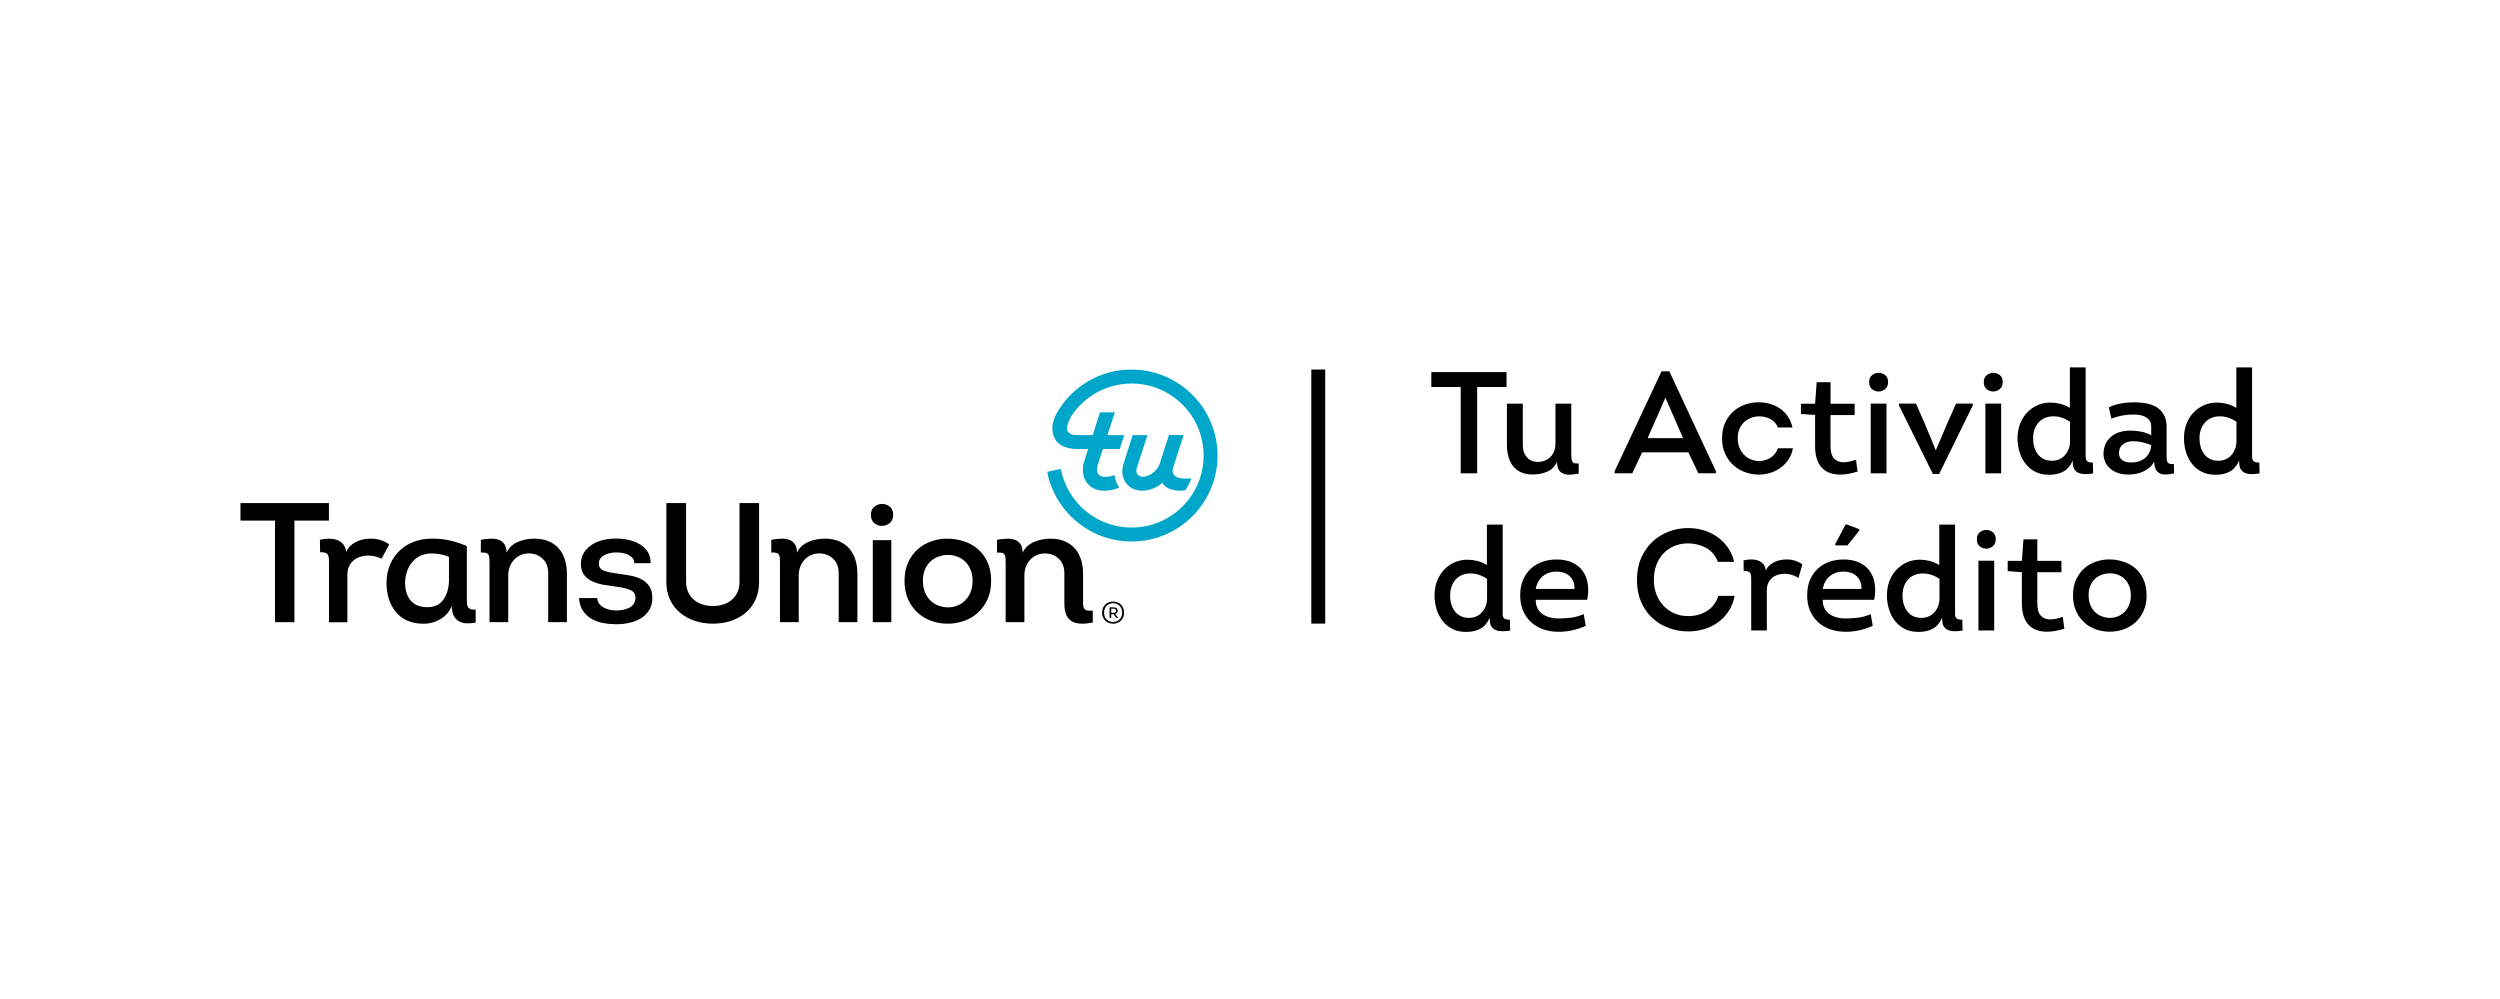 <?xml version="1.0" encoding="UTF-8"?>
<svg id="Logo" xmlns="http://www.w3.org/2000/svg" viewBox="0 0 737.41 294.78">
  <defs>
    <style>
      .cls-1 {
        isolation: isolate;
      }

      .cls-2 {
        fill: #00a6ca;
      }
    </style>
  </defs>
  <g>
    <path d="M114.79,160.58c-.77-.57-1.64-1-2.61-1.3s-1.96-.44-2.96-.4c-.74,0-1.48.08-2.23.25s-1.45.42-2.08.76c-.64.33-1.2.75-1.71,1.25-.5.5-.87,1.09-1.1,1.76-.07-.97-.34-1.75-.83-2.33-.49-.59-1.09-1.02-1.81-1.28-.72-.27-1.52-.4-2.41-.4s-1.78.1-2.68.3l.05,3.71c.63-.03,1.13,0,1.51.13.37.12.63.31.78.58s.24.6.28,1c.03.41.05.87.05,1.41v17.52h5.42v-13.95c0-.97.17-1.81.5-2.54.33-.71.79-1.31,1.35-1.78.57-.47,1.23-.82,1.98-1.05.75-.24,1.53-.35,2.34-.35,1.38,0,2.69.31,3.91.93h0l2.27-4.2-.02-.02Z"/>
    <path d="M138.78,179.65c-.35-.13-.61-.35-.78-.65-.17-.3-.26-.67-.28-1.11-.02-.43-.02-.93-.02-1.5v-15.31c-1.61-.7-3.23-1.25-4.87-1.63s-3.33-.57-5.07-.57c-1.98-.03-3.79.24-5.45.83-1.66.59-3.09,1.45-4.32,2.59-1.22,1.14-2.18,2.51-2.89,4.11-.7,1.61-1.07,3.41-1.1,5.42,0,1.71.23,3.3.68,4.77s1.13,2.76,2.03,3.86c.9,1.11,2.04,1.97,3.41,2.59s2.98.93,4.82.93,3.44-.46,4.99-1.38c1.56-.92,2.67-2.21,3.34-3.89,0,1.27.2,2.27.6,2.99s.94,1.26,1.61,1.61,1.42.53,2.26.55c.83.02,1.69-.06,2.56-.22v-3.86c-.67.07-1.18.03-1.53-.1M132.43,171.37c-.07,2.24-.63,4.09-1.68,5.55s-2.6,2.18-4.64,2.18c-2.24,0-3.91-.66-4.99-1.98-1.09-1.32-1.63-3.08-1.63-5.29.03-1.3.25-2.49.65-3.54.4-1.05.95-1.96,1.63-2.71.68-.76,1.5-1.33,2.43-1.73.94-.4,1.99-.6,3.16-.6.77,0,1.6.07,2.49.23.89.15,1.75.41,2.58.78v7.13-.02Z"/>
    <path d="M164.89,161.86c-.78-.92-1.78-1.65-2.98-2.18-1.21-.53-2.62-.8-4.27-.8-.8,0-1.62.08-2.44.22-.82.15-1.61.39-2.36.7-.75.32-1.43.74-2.03,1.28s-1.07,1.19-1.4,1.96c0-1.14-.24-2.01-.71-2.64-.47-.62-1.06-1.04-1.78-1.25-.72-.22-1.53-.3-2.43-.25-.91.05-1.79.15-2.66.32v3.76c.61-.03,1.08,0,1.43.08s.61.25.78.5.27.61.3,1.06c.04.45.05,1.03.05,1.73v17.16h5.52v-13.75c0-.97.16-1.86.48-2.66.32-.8.75-1.49,1.3-2.06.55-.57,1.2-1.02,1.93-1.33.74-.32,1.54-.48,2.41-.48,1.64.03,3,.58,4.09,1.63,1.09,1.06,1.61,2.53,1.58,4.44v14.21h5.52v-14.21c0-1.51-.19-2.89-.58-4.16s-.97-2.37-1.76-3.29"/>
    <path d="M189.32,170.92c-.92-.5-1.98-.87-3.19-1.1-1.2-.23-2.44-.43-3.71-.6-1.91-.23-3.34-.53-4.29-.88s-1.45-1.03-1.48-2.03c-.03-.53.08-1.01.35-1.43s.64-.77,1.13-1.05c.48-.29,1.03-.5,1.63-.65s1.22-.23,1.86-.23,1.28.05,1.93.15c.65.1,1.24.27,1.76.53.52.25.94.58,1.28.98.33.41.5.91.5,1.51h4.82c.03-1.21-.22-2.26-.75-3.16-.54-.9-1.28-1.66-2.23-2.28s-2.06-1.08-3.31-1.38-2.58-.45-3.99-.45c-1.31,0-2.58.15-3.81.45-1.24.3-2.34.77-3.29,1.4-.95.64-1.72,1.42-2.31,2.36s-.88,2.06-.88,3.36c.03,1.37.37,2.46,1.03,3.26.65.8,1.49,1.43,2.51,1.88,1.02.45,2.16.78,3.41.98s2.5.39,3.74.55c1.61.2,2.91.52,3.91.95,1.01.43,1.51,1.2,1.51,2.31-.03.74-.22,1.34-.58,1.83-.35.48-.8.86-1.35,1.13s-1.16.46-1.83.58-1.34.17-2.01.17-1.32-.07-1.96-.22c-.63-.15-1.21-.38-1.73-.68-.52-.3-.95-.68-1.28-1.13-.34-.45-.52-.99-.55-1.63h-5.37c.1,1.5.48,2.75,1.15,3.74s1.51,1.78,2.54,2.39c1.02.6,2.18,1.02,3.46,1.25,1.29.24,2.6.35,3.94.35s2.64-.15,3.91-.45,2.39-.76,3.36-1.38c.98-.62,1.76-1.41,2.36-2.38s.9-2.13.9-3.47c0-1.44-.28-2.59-.85-3.46-.57-.87-1.31-1.56-2.23-2.06"/>
    <path d="M250.55,161.86c-.79-.92-1.78-1.65-2.99-2.18-1.2-.53-2.63-.8-4.26-.8-.81,0-1.61.08-2.43.22-.82.15-1.61.39-2.36.7-.75.32-1.43.74-2.03,1.28s-1.07,1.19-1.4,1.96c0-1.14-.23-2.01-.7-2.64-.47-.62-1.06-1.04-1.78-1.25-.72-.22-1.53-.3-2.43-.25s-1.79.15-2.66.32v3.76c.6-.03,1.08,0,1.43.08.35.08.61.25.78.5s.27.61.3,1.06.05,1.03.05,1.73v17.16h5.52v-13.75c0-.97.16-1.86.48-2.66.32-.8.76-1.49,1.3-2.06.55-.57,1.19-1.02,1.93-1.33.74-.32,1.54-.48,2.41-.48,1.64.03,3,.58,4.09,1.63,1.09,1.06,1.61,2.53,1.58,4.44v14.21h5.52v-14.21c0-1.51-.19-2.89-.58-4.16-.38-1.27-.97-2.37-1.76-3.29"/>
    <path d="M260.2,148.64c-.83,0-1.59.27-2.28.81-.68.53-1.03,1.34-1.03,2.41s.35,1.93,1.05,2.48c.71.55,1.47.81,2.31.78.8-.03,1.54-.32,2.21-.85.67-.54,1-1.34,1-2.41s-.34-1.88-1-2.41c-.67-.53-1.42-.81-2.26-.81"/>
    <rect x="257.44" y="159.33" width="5.47" height="24.19"/>
    <path d="M288.39,161.91c-1.21-1.02-2.59-1.78-4.17-2.28-1.57-.5-3.19-.75-4.87-.75-1.57,0-3.11.26-4.62.78-1.5.52-2.84,1.3-4.01,2.33-1.17,1.04-2.12,2.33-2.84,3.89s-1.08,3.37-1.08,5.44.37,3.96,1.1,5.55c.74,1.59,1.7,2.91,2.89,3.96,1.18,1.05,2.54,1.84,4.06,2.36,1.52.52,3.09.78,4.69.78s3.17-.26,4.7-.78c1.52-.52,2.88-1.3,4.09-2.36,1.2-1.05,2.17-2.37,2.91-3.96.74-1.59,1.11-3.44,1.11-5.55s-.36-3.94-1.08-5.52c-.72-1.57-1.68-2.87-2.89-3.89M286.26,174.73c-.42.97-.96,1.78-1.63,2.44-.67.65-1.44,1.15-2.31,1.48-.87.34-1.76.5-2.66.5s-1.85-.16-2.74-.48c-.89-.32-1.68-.8-2.38-1.45-.7-.65-1.27-1.47-1.68-2.46-.42-.99-.63-2.13-.63-3.44s.2-2.39.6-3.34c.4-.95.94-1.74,1.61-2.36s1.43-1.09,2.28-1.4c.85-.32,1.73-.49,2.64-.53.93-.03,1.86.1,2.76.4.9.3,1.71.77,2.41,1.4.7.64,1.27,1.44,1.7,2.41.44.97.65,2.11.65,3.41s-.21,2.44-.63,3.41"/>
    <polygon points="70.93 153.56 70.93 148.39 97.02 148.39 97.02 153.56 86.84 153.56 86.84 183.52 81.12 183.52 81.12 153.56 70.93 153.56"/>
    <path d="M196.55,171.72v-23.34h5.82v23.19c0,4.62,3.46,7.18,7.93,7.18s7.83-2.56,7.83-7.18v-23.19h5.77v23.34c0,7.83-6.13,12.24-13.6,12.24s-13.75-4.42-13.75-12.24"/>
    <path d="M319.47,177.85v-3.81h0v-4.72c0-1.51-.19-2.89-.58-4.16-.39-1.27-.97-2.37-1.76-3.29s-1.78-1.65-2.99-2.18-2.63-.8-4.27-.8c-.81,0-1.62.07-2.43.22-.82.15-1.61.38-2.36.7-.75.32-1.43.74-2.03,1.28s-1.07,1.19-1.4,1.96c0-1.14-.24-2.01-.7-2.64-.47-.62-1.07-1.04-1.78-1.25-.72-.22-1.53-.3-2.43-.25s-1.79.15-2.66.32v3.76c.6-.03,1.08,0,1.43.07.35.08.61.25.78.5s.27.6.3,1.05.05,1.03.05,1.73v17.16h5.52v-13.75c0-.97.16-1.86.47-2.66.32-.8.75-1.49,1.31-2.05.55-.57,1.19-1.02,1.93-1.33.73-.32,1.54-.47,2.41-.47,1.64.03,3,.58,4.09,1.63s1.61,2.53,1.58,4.44v8.74c0,5.88,3.68,6.49,8.38,5.57v-3.53c-2.4.25-2.86-.41-2.86-2.25"/>
    <path class="cls-2" d="M333.75,109c-9.39,0-17.59,5.11-21.96,12.7-1.67,3.03-1.82,5.66-.58,7.82,1.45,2.53,4.71,2.92,6.53,2.92h3.23l-1.17,3.67c-.74,2.21-.43,4.57.73,6.21,1.13,1.56,2.94,2.42,5.1,2.42,1.51,0,3.07-.25,4.52-.92-.38-.55-.7-1.16-.95-1.81-.22-.59-.37-1.22-.46-1.85-.91.35-1.93.5-2.93.5-.58,0-1.43-.22-1.86-.83-.4-.55-.52-1.44-.24-2.44l1.6-4.93h4.98l1.32-4.11h-4.96l2.19-6.73h-4.37l-2.18,6.73h-4.54c-1.45,0-2.36-.37-2.79-1.13-.49-.85-.06-2.59,1.15-4.63l.05-.08c3.82-5.65,10.28-9.38,17.62-9.38,11.73,0,21.24,9.51,21.24,21.24s-9.51,21.24-21.24,21.24c-10.37,0-19.01-7.44-20.86-17.27l-4.03.82c2.24,11.71,12.53,20.56,24.89,20.56,14,0,25.35-11.35,25.35-25.35s-11.35-25.35-25.35-25.35"/>
    <path class="cls-2" d="M349.88,141.2c-.98,0-2.32-.12-3.12-.7-.31-.23-.73-.64-.85-1.28l-.02-.06c-.05-.33-.03-.72.13-1.17l3.13-9.66h-4.36l-2.68,8.36v.02c-.75,2.16-3,3.92-5.03,3.92-.53,0-1.22-.22-1.56-.69-.26-.37-.51-1-.2-1.95l3.14-9.65h-4.36l-2.67,8.34c-.69,2.05-.44,4.21.66,5.77,1.08,1.48,2.79,2.29,4.83,2.29s4.18-.83,5.94-2.29c.6.91,1.35,1.49,2.34,1.83,1.37.46,2.31.46,3.3.46.47,0,.95-.11,1.17-.16.08-.14.18-.27.26-.41.16-.26.31-.53.46-.8.14-.26.29-.54.42-.81s.25-.56.38-.84c.08-.2.16-.4.24-.61-.27.03-.86.09-1.56.09"/>
    <path d="M325.08,180.7c0-4.36,6.48-4.36,6.48,0s-6.48,4.37-6.48,0M331,180.7c0-3.7-5.34-3.7-5.34,0s5.34,3.68,5.34,0M329.77,182.19v.08h-.51l-.81-1.1h-.68v1.1h-.49v-3.13h1.28c.62,0,1.11.37,1.11,1.03,0,.47-.29.85-.74.94l.83,1.09h.01ZM327.77,180.76h.76c.38,0,.66-.23.66-.6s-.28-.61-.66-.61h-.76v1.21Z"/>
  </g>
  <g>
    <g class="cls-1">
      <path d="M422.19,114.15v-4.39h22.18v4.39h-8.66v25.46h-4.86v-25.46h-8.66Z"/>
    </g>
    <g class="cls-1">
      <path d="M463.47,119.05v14.67c0,.63.02,1.14.06,1.54.04.4.13.71.28.94.14.23.36.38.66.45.3.07.69.08,1.17.02l.04,3.03c-.65.11-1.36.21-2.11.28-.75.07-1.45.02-2.09-.15-.64-.17-1.17-.53-1.58-1.07-.41-.54-.62-1.37-.62-2.47-.71,1.39-1.71,2.35-3.01,2.88-1.29.53-2.67.79-4.12.79s-2.62-.23-3.6-.7c-.98-.47-1.77-1.11-2.37-1.92-.6-.81-1.03-1.76-1.3-2.86-.27-1.09-.4-2.27-.4-3.52v-11.9h4.69v11.9c-.03,1.65.36,2.94,1.17,3.88.81.94,1.9,1.41,3.26,1.41,1.48,0,2.71-.49,3.71-1.47,1-.98,1.49-2.3,1.49-3.95v-11.77h4.65Z"/>
    </g>
    <g class="cls-1">
      <path d="M484.37,133.42l-2.9,6.18h-5.2v-.64l13.82-29.43h2.3l13.73,29.43v.64h-5.16l-2.94-6.18h-13.65ZM485.99,129.24h10.45l-5.2-11.94-5.25,11.94Z"/>
      <path d="M524.42,126.09c-.46-1.11-1.18-1.93-2.17-2.47-1-.54-2.09-.81-3.28-.81-.8,0-1.58.13-2.35.41s-1.45.67-2.05,1.19c-.6.53-1.08,1.19-1.45,2-.37.81-.55,1.76-.55,2.84s.18,2.08.55,2.92c.37.84.85,1.54,1.45,2.11.6.57,1.27,1,2.03,1.28.75.28,1.51.43,2.28.43,1.17,0,2.26-.31,3.28-.92s1.78-1.56,2.26-2.84h4.44c-.26,1.31-.72,2.45-1.39,3.41-.67.97-1.46,1.77-2.37,2.41s-1.91,1.12-2.99,1.45c-1.08.33-2.19.49-3.33.49-1.34,0-2.65-.23-3.94-.68-1.29-.45-2.45-1.13-3.48-2.03s-1.85-2.01-2.47-3.35c-.63-1.34-.94-2.9-.94-4.69s.31-3.3.94-4.63c.62-1.32,1.44-2.42,2.45-3.31,1.01-.88,2.16-1.54,3.46-1.98,1.29-.44,2.61-.66,3.95-.66,1.11,0,2.2.15,3.28.45,1.08.3,2.07.75,2.96,1.36.9.61,1.67,1.39,2.32,2.33.65.94,1.12,2.03,1.41,3.28h-4.31Z"/>
      <path d="M539.94,119.09h7.12v3.33h-7.12v9.08c0,1.76.34,3.01,1.02,3.73.68.73,1.58,1.1,2.69,1.13,1.11,0,2.37-.26,3.8-.77l.47,3.5c-.91.28-1.79.5-2.64.66-.85.16-1.68.23-2.47.23-1.11,0-2.12-.16-3.03-.47s-1.69-.81-2.35-1.49-1.16-1.55-1.51-2.6c-.36-1.05-.53-2.33-.53-3.84v-9.17l-4.18-.3v-3.03h4.18l.47-6.35h4.09v6.35Z"/>
      <path d="M551.33,112.7c0-.91.29-1.59.88-2.05.58-.46,1.23-.68,1.94-.68s1.35.23,1.92.68c.57.46.85,1.14.85,2.05s-.29,1.59-.85,2.05c-.57.46-1.19.7-1.88.73-.71.03-1.36-.19-1.96-.66-.6-.47-.9-1.17-.9-2.11ZM556.45,139.61h-4.65v-20.56h4.65v20.56Z"/>
      <path d="M570.14,139.82l-10.02-20.26v-.51h5.03l2.64,6.01,3.16,7.68h.08l3.24-7.63,2.69-6.06h4.95v.51l-9.94,20.26h-1.83Z"/>
      <path d="M585.15,112.7c0-.91.29-1.59.87-2.05s1.23-.68,1.94-.68,1.35.23,1.92.68c.57.46.85,1.14.85,2.05s-.28,1.59-.85,2.05c-.57.46-1.19.7-1.88.73-.71.03-1.36-.19-1.96-.66-.6-.47-.9-1.17-.9-2.11ZM590.27,139.61h-4.65v-20.56h4.65v20.56Z"/>
      <path d="M611.38,135.86c-.68,1.54-1.61,2.62-2.77,3.24s-2.52.94-4.05.94c-1.54.03-2.89-.24-4.07-.81s-2.17-1.35-2.96-2.35-1.4-2.15-1.81-3.46c-.41-1.31-.62-2.69-.62-4.14,0-1.59.26-3.04.77-4.33.51-1.29,1.21-2.4,2.11-3.33.9-.92,1.93-1.63,3.09-2.13,1.17-.5,2.42-.75,3.75-.75.91,0,1.86.12,2.84.36.98.24,1.94.65,2.88,1.22v-11.94h4.65v26.34c0,.41.06.75.19,1s.33.44.62.55c.28.11.72.17,1.32.17l.08,3.2c-.8.14-1.56.21-2.28.21s-1.36-.11-1.92-.32c-.55-.21-1-.57-1.32-1.07s-.49-1.17-.49-2.03v-.6ZM610.61,124.43c-.83-.57-1.67-.99-2.54-1.26s-1.71-.39-2.54-.36c-.8,0-1.55.14-2.26.43-.71.29-1.33.7-1.86,1.26-.53.55-.95,1.23-1.26,2.03-.31.8-.47,1.72-.47,2.77,0,.88.11,1.72.34,2.52.23.8.57,1.5,1.02,2.11.45.61,1.04,1.09,1.75,1.45.71.36,1.54.53,2.47.53.79,0,1.52-.15,2.17-.45.65-.3,1.22-.71,1.68-1.24.47-.53.83-1.14,1.09-1.83.26-.7.38-1.43.38-2.2v-5.76Z"/>
      <path d="M635.39,136.15c-.34.68-.79,1.27-1.34,1.75s-1.17.88-1.86,1.19c-.68.31-1.4.54-2.15.68-.75.14-1.49.21-2.2.21-1.25,0-2.33-.17-3.24-.51s-1.68-.8-2.3-1.37c-.63-.57-1.09-1.21-1.39-1.94-.3-.72-.45-1.49-.45-2.28,0-.97.17-1.86.51-2.69.34-.82.84-1.55,1.49-2.17.65-.62,1.48-1.12,2.47-1.47.99-.36,2.16-.53,3.5-.53,1,0,2.03.1,3.11.3,1.08.2,2.08.55,2.99,1.07v-2.56c0-.85-.23-1.54-.7-2.05-.47-.51-1.07-.89-1.79-1.13-.72-.24-1.54-.37-2.43-.38s-1.78.04-2.64.15-1.68.28-2.43.49c-.75.21-1.34.42-1.77.62l-.72-3.37c1.05-.54,2.24-.92,3.56-1.15,1.32-.23,2.67-.34,4.03-.34,1.25,0,2.44.11,3.58.34,1.14.23,2.14.62,3.01,1.17.87.55,1.56,1.3,2.07,2.24.51.94.77,2.12.77,3.54v8.1c0,.48,0,.91.02,1.28s.09.68.21.92.33.42.62.53.71.14,1.28.08l.09,2.77c-.83.17-1.59.28-2.28.32-.7.04-1.31-.05-1.83-.28-.53-.23-.95-.62-1.26-1.17-.31-.55-.48-1.34-.51-2.37ZM634.54,131.38c-.51-.31-1.29-.6-2.35-.85-1.05-.26-2.09-.38-3.11-.38-1.11,0-2.06.3-2.86.9-.8.6-1.19,1.45-1.19,2.56,0,.91.3,1.61.9,2.09.6.48,1.55.72,2.86.72.6,0,1.22-.08,1.86-.26.64-.17,1.23-.45,1.77-.83.54-.38,1-.9,1.39-1.54.38-.64.63-1.44.75-2.41Z"/>
      <path d="M660.47,135.86c-.68,1.54-1.61,2.62-2.77,3.24s-2.52.94-4.05.94c-1.54.03-2.89-.24-4.07-.81s-2.17-1.35-2.96-2.35-1.4-2.15-1.81-3.46c-.41-1.31-.62-2.69-.62-4.14,0-1.59.26-3.04.77-4.33.51-1.29,1.21-2.4,2.11-3.33.9-.92,1.93-1.63,3.09-2.13,1.17-.5,2.42-.75,3.75-.75.91,0,1.86.12,2.84.36.98.24,1.94.65,2.88,1.22v-11.94h4.65v26.34c0,.41.06.75.19,1s.33.44.62.55c.28.11.72.17,1.32.17l.08,3.2c-.8.14-1.56.21-2.28.21s-1.36-.11-1.92-.32c-.55-.21-1-.57-1.32-1.07s-.49-1.17-.49-2.03v-.6ZM659.7,124.43c-.83-.57-1.67-.99-2.54-1.26s-1.71-.39-2.54-.36c-.8,0-1.55.14-2.26.43-.71.29-1.33.7-1.86,1.26-.53.55-.95,1.23-1.26,2.03-.31.8-.47,1.72-.47,2.77,0,.88.11,1.72.34,2.52.23.8.57,1.5,1.02,2.11.45.61,1.04,1.09,1.75,1.45.71.36,1.54.53,2.47.53.79,0,1.52-.15,2.17-.45.65-.3,1.22-.71,1.68-1.24.47-.53.83-1.14,1.09-1.83.26-.7.38-1.43.38-2.2v-5.76Z"/>
    </g>
    <g class="cls-1">
      <path d="M439.42,182.21c-.68,1.54-1.61,2.62-2.77,3.24s-2.52.94-4.05.94c-1.54.03-2.89-.24-4.07-.81-1.18-.57-2.17-1.35-2.96-2.35s-1.4-2.15-1.81-3.46c-.41-1.31-.62-2.69-.62-4.14,0-1.59.26-3.04.77-4.33.51-1.29,1.22-2.4,2.11-3.33s1.93-1.63,3.09-2.13c1.17-.5,2.42-.75,3.75-.75.91,0,1.86.12,2.84.36.98.24,1.94.65,2.88,1.22v-11.94h4.65v26.34c0,.41.06.75.19,1s.33.44.62.55c.28.11.72.17,1.32.17l.08,3.2c-.8.14-1.56.21-2.28.21s-1.37-.11-1.92-.32c-.55-.21-1-.57-1.32-1.07s-.49-1.17-.49-2.03v-.6ZM438.66,170.77c-.83-.57-1.67-.99-2.54-1.26s-1.71-.39-2.54-.36c-.8,0-1.55.14-2.26.43-.71.29-1.33.7-1.86,1.26-.53.55-.95,1.23-1.26,2.03-.31.8-.47,1.72-.47,2.77,0,.88.11,1.72.34,2.52s.57,1.5,1.02,2.11,1.04,1.09,1.75,1.45c.71.36,1.54.53,2.47.53.8,0,1.52-.15,2.17-.45s1.22-.71,1.68-1.24c.47-.53.83-1.14,1.09-1.83.26-.7.38-1.43.38-2.2v-5.76Z"/>
    </g>
    <g class="cls-1">
      <path d="M459.08,165.02c1.79,0,3.34.3,4.65.9,1.31.6,2.35,1.43,3.11,2.5s1.26,2.33,1.49,3.77c.23,1.45.17,3.03-.17,4.73h-15.18c0,.94.17,1.76.51,2.45.34.7.82,1.27,1.43,1.71.61.44,1.32.78,2.13,1s1.68.34,2.62.34c1.31,0,2.57-.08,3.8-.23,1.22-.16,2.44-.5,3.67-1.04l.6,3.45c-1.19.54-2.46.97-3.8,1.28-1.34.31-2.66.47-3.97.47-1.71.03-3.28-.21-4.71-.7-1.44-.5-2.67-1.22-3.69-2.17-1.02-.95-1.82-2.12-2.39-3.52-.57-1.39-.83-2.96-.77-4.69.03-1.71.34-3.2.94-4.48.6-1.28,1.38-2.35,2.35-3.2.97-.85,2.09-1.49,3.37-1.92,1.28-.43,2.62-.64,4.01-.64ZM459.04,168.6c-1.54,0-2.85.45-3.95,1.34-1.09.9-1.8,2.15-2.11,3.77h11.43c.03-.88-.1-1.64-.38-2.28s-.68-1.17-1.17-1.6c-.5-.43-1.07-.74-1.73-.94-.66-.2-1.35-.3-2.09-.3Z"/>
      <path d="M482.84,171.07c0-2.42.41-4.57,1.24-6.46.82-1.89,1.93-3.49,3.31-4.8,1.38-1.31,2.99-2.31,4.82-3.01,1.83-.7,3.77-1.04,5.82-1.04,1.45,0,2.9.21,4.35.62,1.45.41,2.78,1.03,3.99,1.86,1.21.83,2.27,1.86,3.18,3.11.91,1.25,1.56,2.72,1.96,4.39h-4.78c-.74-1.88-1.89-3.25-3.46-4.12-1.56-.87-3.33-1.31-5.29-1.34-1.54,0-2.92.26-4.16.79-1.24.53-2.3,1.27-3.2,2.22-.9.95-1.58,2.09-2.07,3.41s-.72,2.78-.72,4.37c0,1.48.24,2.87.72,4.16.48,1.29,1.17,2.42,2.07,3.39.9.97,1.96,1.73,3.2,2.28,1.24.55,2.62.83,4.16.83,2.05,0,3.87-.5,5.48-1.49s2.74-2.49,3.39-4.48h4.82c-.37,1.82-1.01,3.39-1.92,4.71-.91,1.32-1.98,2.41-3.22,3.26-1.24.85-2.59,1.49-4.07,1.9-1.48.41-2.97.62-4.48.62-2.02,0-3.95-.34-5.78-1.02-1.83-.68-3.45-1.67-4.84-2.96-1.39-1.29-2.5-2.89-3.31-4.78-.81-1.89-1.21-4.03-1.21-6.42Z"/>
    </g>
    <g class="cls-1">
      <path d="M520.83,168.43c.2-.57.51-1.07.94-1.49.43-.43.91-.78,1.45-1.07.54-.28,1.13-.5,1.77-.64s1.27-.21,1.9-.21c.85-.03,1.69.09,2.52.34.83.26,1.56.62,2.22,1.11l-1.15,4.01c-1.25-.82-2.62-1.24-4.09-1.24-.68,0-1.34.1-1.98.3s-1.2.5-1.68.9c-.48.4-.87.9-1.15,1.51-.29.61-.43,1.33-.43,2.15v11.86h-4.61v-14.88c0-.45-.01-.85-.04-1.19s-.11-.62-.23-.85-.35-.39-.66-.49c-.31-.1-.74-.13-1.28-.11l-.04-3.16c.77-.17,1.53-.26,2.28-.26s1.44.11,2.05.34,1.12.59,1.54,1.09c.41.5.65,1.16.7,1.98Z"/>
    </g>
    <g class="cls-1">
      <path d="M543.73,165.02c1.79,0,3.34.3,4.65.9,1.31.6,2.35,1.43,3.11,2.5s1.26,2.33,1.49,3.77c.23,1.45.17,3.03-.17,4.73h-15.18c0,.94.17,1.76.51,2.45.34.7.82,1.27,1.43,1.71.61.44,1.32.78,2.13,1s1.69.34,2.62.34c1.31,0,2.57-.08,3.8-.23,1.22-.16,2.44-.5,3.67-1.04l.6,3.45c-1.19.54-2.46.97-3.8,1.28-1.34.31-2.66.47-3.97.47-1.71.03-3.28-.21-4.71-.7-1.44-.5-2.67-1.22-3.69-2.17-1.02-.95-1.82-2.12-2.39-3.52-.57-1.39-.82-2.96-.77-4.69.03-1.71.34-3.2.94-4.48.6-1.28,1.38-2.35,2.35-3.2.97-.85,2.09-1.49,3.37-1.92,1.28-.43,2.62-.64,4.01-.64ZM543.69,168.6c-1.54,0-2.85.45-3.95,1.34-1.1.9-1.8,2.15-2.11,3.77h11.43c.03-.88-.1-1.64-.38-2.28s-.68-1.17-1.17-1.6c-.5-.43-1.07-.74-1.73-.94-.66-.2-1.35-.3-2.09-.3ZM541.35,160.41l3.11-5.8,3.97,1.49v.38l-3.5,4.39h-3.58v-.47Z"/>
      <path d="M572.86,182.21c-.68,1.54-1.61,2.62-2.77,3.24-1.17.62-2.52.94-4.05.94-1.54.03-2.89-.24-4.07-.81-1.18-.57-2.17-1.35-2.96-2.35-.8-1-1.4-2.15-1.81-3.46-.41-1.31-.62-2.69-.62-4.14,0-1.59.26-3.04.77-4.33.51-1.29,1.22-2.4,2.11-3.33.9-.92,1.93-1.63,3.09-2.13,1.17-.5,2.42-.75,3.75-.75.91,0,1.86.12,2.84.36.98.24,1.94.65,2.88,1.22v-11.94h4.65v26.34c0,.41.06.75.19,1,.13.26.33.44.62.55.29.11.73.17,1.32.17l.09,3.2c-.8.14-1.56.21-2.28.21s-1.37-.11-1.92-.32c-.55-.21-1-.57-1.32-1.07-.33-.5-.49-1.17-.49-2.03v-.6ZM572.1,170.77c-.83-.57-1.67-.99-2.54-1.26-.87-.27-1.71-.39-2.54-.36-.8,0-1.55.14-2.26.43-.71.29-1.33.7-1.86,1.26-.53.55-.95,1.23-1.26,2.03-.31.8-.47,1.72-.47,2.77,0,.88.11,1.72.34,2.52s.57,1.5,1.02,2.11c.45.61,1.04,1.09,1.75,1.45.71.36,1.54.53,2.47.53.8,0,1.52-.15,2.18-.45s1.21-.71,1.68-1.24c.47-.53.83-1.14,1.09-1.83.26-.7.38-1.43.38-2.2v-5.76Z"/>
      <path d="M583.1,159.05c0-.91.29-1.59.87-2.05.58-.46,1.23-.68,1.94-.68s1.35.23,1.92.68c.57.46.85,1.14.85,2.05s-.28,1.59-.85,2.05c-.57.46-1.19.7-1.88.73-.71.03-1.36-.19-1.96-.66-.6-.47-.9-1.17-.9-2.11ZM588.22,185.96h-4.65v-20.56h4.65v20.56Z"/>
      <path d="M600.93,165.44h7.12v3.33h-7.12v9.08c0,1.76.34,3.01,1.02,3.73.68.73,1.58,1.1,2.69,1.13,1.11,0,2.37-.26,3.8-.77l.47,3.5c-.91.28-1.79.5-2.64.66-.85.16-1.68.23-2.47.23-1.11,0-2.12-.16-3.03-.47-.91-.31-1.69-.81-2.35-1.49-.65-.68-1.16-1.55-1.51-2.6-.36-1.05-.53-2.33-.53-3.84v-9.17l-4.18-.3v-3.03h4.18l.47-6.35h4.09v6.35Z"/>
      <path d="M633.17,175.59c0,1.79-.31,3.36-.94,4.71-.62,1.35-1.45,2.47-2.47,3.37-1.02.9-2.18,1.56-3.48,2-1.29.44-2.62.66-3.99.66s-2.69-.22-3.99-.66c-1.29-.44-2.45-1.11-3.45-2-1.01-.9-1.83-2.02-2.45-3.37-.63-1.35-.94-2.92-.94-4.71s.31-3.3.92-4.63,1.41-2.42,2.41-3.31c.99-.88,2.13-1.54,3.41-1.98,1.28-.44,2.59-.66,3.92-.66,1.42,0,2.8.21,4.14.64,1.34.43,2.52,1.07,3.54,1.94,1.02.87,1.84,1.97,2.45,3.3.61,1.34.92,2.9.92,4.69ZM616.07,175.59c0,1.11.18,2.08.53,2.92s.83,1.54,1.43,2.09,1.27.97,2.03,1.24c.75.27,1.53.41,2.32.41s1.52-.14,2.26-.43,1.39-.7,1.96-1.26c.57-.55,1.03-1.24,1.39-2.07.36-.82.53-1.79.53-2.9s-.18-2.08-.55-2.9c-.37-.83-.85-1.51-1.45-2.05-.6-.54-1.28-.94-2.05-1.19s-1.55-.37-2.35-.34c-.77.03-1.51.18-2.24.45-.72.27-1.37.67-1.94,1.19-.57.53-1.02,1.19-1.37,2s-.51,1.76-.51,2.84Z"/>
    </g>
  </g>
  <rect x="386.79" y="109" width="4.1" height="74.94"/>
</svg>
